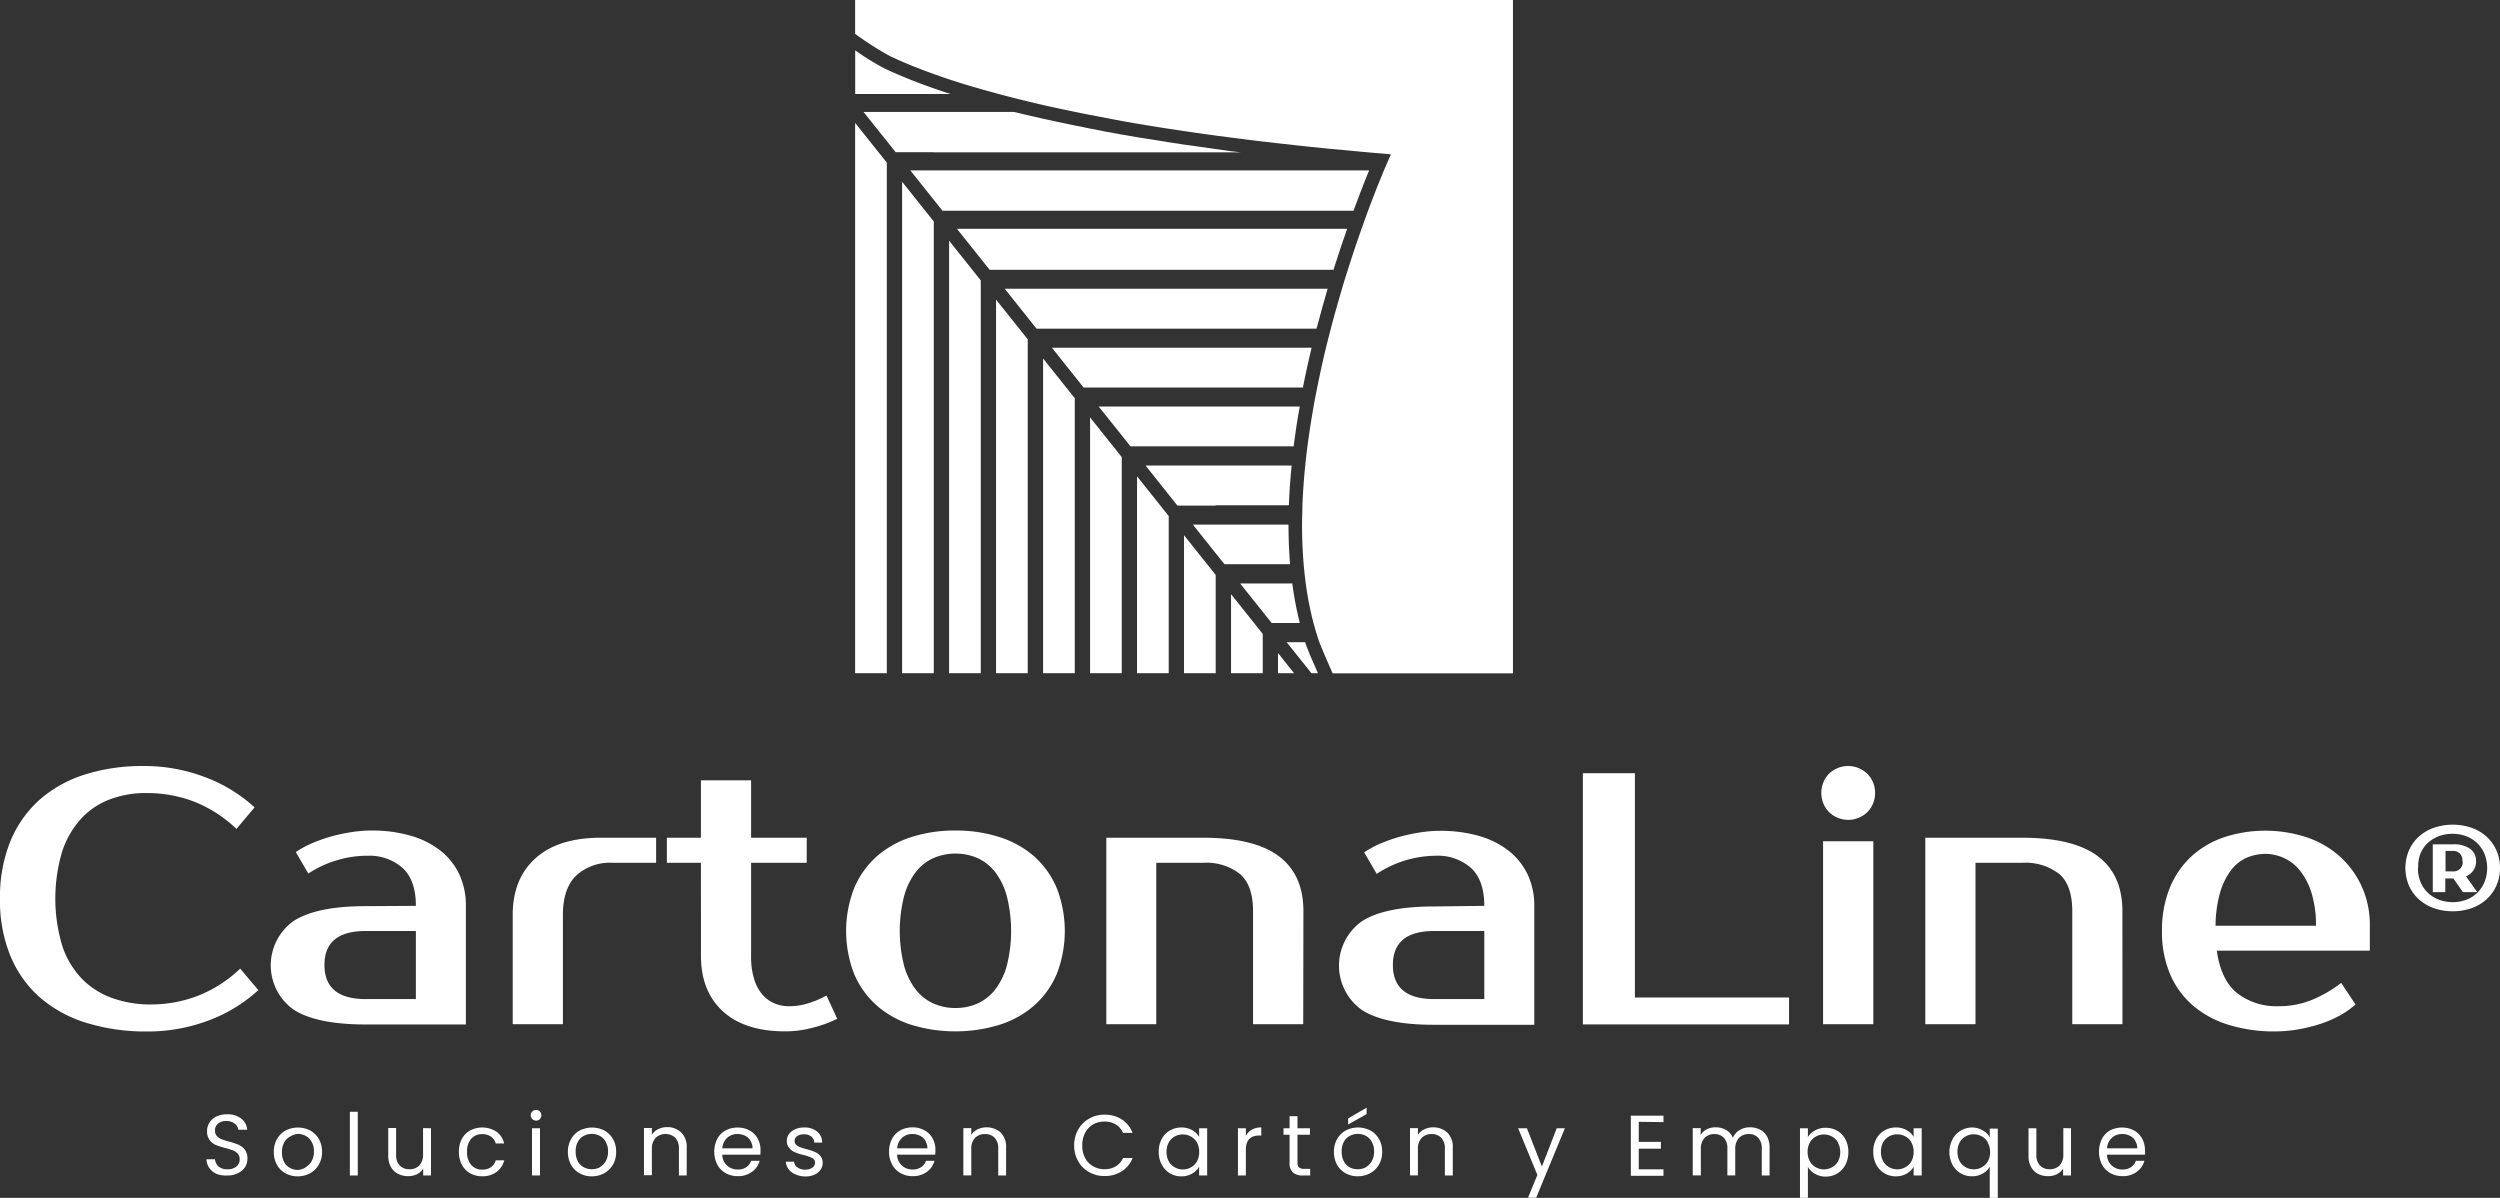 <svg xmlns="http://www.w3.org/2000/svg" viewBox="0 0 413.53 198.14"><rect x="0" y="0" width="413.53" height="198.14" fill="#333333" stroke="none"/><defs><style>.cls-1{fill:#fff;}</style></defs><g id="Capa_2" data-name="Capa 2"><g id="Capa_1-2" data-name="Capa 1"><path class="cls-1" d="M35.85,194.19a2.92,2.92,0,0,1-1.23-1,2.51,2.51,0,0,1-.46-1.43h1.4a1.83,1.83,0,0,0,.58,1.18,2.15,2.15,0,0,0,1.49.47,2.19,2.19,0,0,0,1.48-.46,1.5,1.5,0,0,0,.54-1.19,1.36,1.36,0,0,0-.32-.93,2.14,2.14,0,0,0-.79-.54c-.32-.12-.74-.25-1.28-.4a11.14,11.14,0,0,1-1.59-.51,2.65,2.65,0,0,1-1-.8,2.39,2.39,0,0,1-.42-1.48,2.54,2.54,0,0,1,.42-1.44,2.74,2.74,0,0,1,1.17-1,4.13,4.13,0,0,1,1.74-.34,3.63,3.63,0,0,1,2.31.7,2.53,2.53,0,0,1,1,1.85H39.43a1.55,1.55,0,0,0-.6-1,2.18,2.18,0,0,0-1.41-.44,2,2,0,0,0-1.34.42,1.42,1.42,0,0,0-.52,1.18,1.25,1.25,0,0,0,.31.88,2,2,0,0,0,.76.52,12.4,12.4,0,0,0,1.28.41,12.73,12.73,0,0,1,1.59.53,2.73,2.73,0,0,1,1,.81,2.36,2.36,0,0,1,.43,1.49,2.59,2.59,0,0,1-.39,1.37,2.85,2.85,0,0,1-1.15,1,3.79,3.79,0,0,1-1.8.4A4.42,4.42,0,0,1,35.85,194.19Z"></path><path class="cls-1" d="M47.21,194.07a3.57,3.57,0,0,1-1.41-1.42,4.3,4.3,0,0,1-.51-2.13,4.16,4.16,0,0,1,.53-2.11A3.62,3.62,0,0,1,47.25,187a4.45,4.45,0,0,1,4.06,0,3.66,3.66,0,0,1,1.43,1.41,4.17,4.17,0,0,1,.53,2.12,4.11,4.11,0,0,1-.54,2.13,3.76,3.76,0,0,1-1.46,1.42,4.29,4.29,0,0,1-2.05.5A4.1,4.1,0,0,1,47.21,194.07Zm3.34-1a2.61,2.61,0,0,0,1-1,3.18,3.18,0,0,0,.38-1.6,3.12,3.12,0,0,0-.38-1.59,2.41,2.41,0,0,0-1-1,2.85,2.85,0,0,0-1.31-.32A2.77,2.77,0,0,0,48,188a2.33,2.33,0,0,0-1,1,3.22,3.22,0,0,0-.36,1.59,3.42,3.42,0,0,0,.35,1.61,2.37,2.37,0,0,0,1,1,2.68,2.68,0,0,0,1.29.32A2.82,2.82,0,0,0,50.55,193.1Z"></path><path class="cls-1" d="M59.18,183.9v10.54H57.87V183.9Z"></path><path class="cls-1" d="M71.29,186.63v7.81H70v-1.15a2.54,2.54,0,0,1-1,.93,3.31,3.31,0,0,1-1.48.33,3.58,3.58,0,0,1-1.65-.37A2.77,2.77,0,0,1,64.65,193a3.7,3.7,0,0,1-.43-1.83v-4.58h1.3V191a2.5,2.5,0,0,0,.59,1.78,2.12,2.12,0,0,0,1.61.62,2.16,2.16,0,0,0,1.66-.64,2.64,2.64,0,0,0,.6-1.87v-4.29Z"></path><path class="cls-1" d="M76.39,188.41A3.49,3.49,0,0,1,77.75,187a4.35,4.35,0,0,1,4.39.2,3.29,3.29,0,0,1,1.25,1.94H82a2,2,0,0,0-.79-1.13,2.48,2.48,0,0,0-1.45-.41,2.36,2.36,0,0,0-1.81.76,3.11,3.11,0,0,0-.69,2.16,3.15,3.15,0,0,0,.69,2.18,2.3,2.3,0,0,0,1.81.77,2.48,2.48,0,0,0,1.45-.4,2,2,0,0,0,.79-1.14h1.41a3.45,3.45,0,0,1-1.27,1.92,3.83,3.83,0,0,1-2.38.72,4,4,0,0,1-2-.5,3.49,3.49,0,0,1-1.36-1.41,4.42,4.42,0,0,1-.49-2.14A4.3,4.3,0,0,1,76.39,188.41Z"></path><path class="cls-1" d="M88.05,185.11a.89.89,0,0,1,0-1.26.89.89,0,0,1,.64-.25.82.82,0,0,1,.61.25.92.92,0,0,1,0,1.26.82.82,0,0,1-.61.25A.89.89,0,0,1,88.05,185.11Zm1.27,1.52v7.81H88v-7.81Z"></path><path class="cls-1" d="M95.86,194.07a3.57,3.57,0,0,1-1.41-1.42,4.3,4.3,0,0,1-.51-2.13,4.16,4.16,0,0,1,.53-2.11A3.55,3.55,0,0,1,95.9,187a4.45,4.45,0,0,1,4.06,0,3.66,3.66,0,0,1,1.43,1.41,4.17,4.17,0,0,1,.53,2.12,4.11,4.11,0,0,1-.54,2.13,3.76,3.76,0,0,1-1.46,1.42,4.29,4.29,0,0,1-2,.5A4.1,4.1,0,0,1,95.86,194.07Zm3.34-1a2.61,2.61,0,0,0,1-1,3.18,3.18,0,0,0,.38-1.6,3.12,3.12,0,0,0-.38-1.59,2.37,2.37,0,0,0-1-1,2.84,2.84,0,0,0-2.62,0,2.33,2.33,0,0,0-1,1,3.22,3.22,0,0,0-.36,1.59,3.42,3.42,0,0,0,.35,1.61,2.37,2.37,0,0,0,1,1,2.68,2.68,0,0,0,1.29.32A2.82,2.82,0,0,0,99.2,193.1Z"></path><path class="cls-1" d="M112.7,187.35a3.28,3.28,0,0,1,.89,2.49v4.6H112.3V190a2.52,2.52,0,0,0-.59-1.79,2.41,2.41,0,0,0-3.26,0,2.58,2.58,0,0,0-.62,1.86v4.32h-1.31v-7.81h1.31v1.11a2.63,2.63,0,0,1,1.06-.92,3.31,3.31,0,0,1,1.48-.33A3.22,3.22,0,0,1,112.7,187.35Z"></path><path class="cls-1" d="M125.77,191h-6.3a2.49,2.49,0,0,0,.8,1.8,2.55,2.55,0,0,0,1.76.65,2.45,2.45,0,0,0,1.42-.39,2.1,2.1,0,0,0,.8-1.05h1.41a3.37,3.37,0,0,1-1.27,1.83,3.85,3.85,0,0,1-2.36.71,4,4,0,0,1-2-.5,3.58,3.58,0,0,1-1.39-1.42,4.81,4.81,0,0,1,0-4.25A3.39,3.39,0,0,1,120,187a4.22,4.22,0,0,1,2-.49,4,4,0,0,1,2,.49,3.34,3.34,0,0,1,1.33,1.33,3.93,3.93,0,0,1,.47,1.92A7.27,7.27,0,0,1,125.77,191Zm-1.64-2.33a2.07,2.07,0,0,0-.9-.81,2.77,2.77,0,0,0-1.26-.28,2.44,2.44,0,0,0-1.69.63,2.59,2.59,0,0,0-.8,1.74h5A2.39,2.39,0,0,0,124.13,188.69Z"></path><path class="cls-1" d="M131.59,194.26a2.76,2.76,0,0,1-1.14-.85,2.28,2.28,0,0,1-.46-1.26h1.36a1.28,1.28,0,0,0,.55.95,2.11,2.11,0,0,0,1.3.37,1.9,1.9,0,0,0,1.18-.33,1,1,0,0,0,.44-.82.82.82,0,0,0-.47-.77,6.63,6.63,0,0,0-1.42-.49,9.69,9.69,0,0,1-1.43-.46,2.53,2.53,0,0,1-.95-.7,1.78,1.78,0,0,1-.4-1.22,1.8,1.8,0,0,1,.36-1.09,2.34,2.34,0,0,1,1-.79,3.63,3.63,0,0,1,1.51-.3,3.24,3.24,0,0,1,2.12.66A2.31,2.31,0,0,1,136,189h-1.31a1.32,1.32,0,0,0-.49-1,1.85,1.85,0,0,0-1.22-.37,1.88,1.88,0,0,0-1.12.3.92.92,0,0,0-.42.78.86.86,0,0,0,.25.64,1.94,1.94,0,0,0,.64.4,9.71,9.71,0,0,0,1.05.33,10.9,10.9,0,0,1,1.39.45,2.48,2.48,0,0,1,.91.66,1.75,1.75,0,0,1,.4,1.16,2,2,0,0,1-.36,1.15,2.46,2.46,0,0,1-1,.81,3.75,3.75,0,0,1-1.5.29A4,4,0,0,1,131.59,194.26Z"></path><path class="cls-1" d="M154.7,191h-6.31a2.53,2.53,0,0,0,.8,1.8,2.58,2.58,0,0,0,1.77.65,2.44,2.44,0,0,0,1.41-.39,2,2,0,0,0,.8-1.05h1.41a3.35,3.35,0,0,1-1.26,1.83,3.87,3.87,0,0,1-2.36.71,4,4,0,0,1-2-.5,3.52,3.52,0,0,1-1.39-1.42,4.3,4.3,0,0,1-.51-2.13,4.48,4.48,0,0,1,.49-2.12,3.47,3.47,0,0,1,1.38-1.41,4.22,4.22,0,0,1,2-.49,4,4,0,0,1,2,.49,3.28,3.28,0,0,1,1.33,1.33,3.82,3.82,0,0,1,.47,1.92A7.15,7.15,0,0,1,154.7,191Zm-1.64-2.33a2.07,2.07,0,0,0-.9-.81,2.77,2.77,0,0,0-1.26-.28,2.41,2.41,0,0,0-1.69.63,2.51,2.51,0,0,0-.8,1.74h5A2.39,2.39,0,0,0,153.06,188.69Z"></path><path class="cls-1" d="M165.53,187.35a3.32,3.32,0,0,1,.89,2.49v4.6h-1.3V190a2.48,2.48,0,0,0-.59-1.79,2.12,2.12,0,0,0-1.61-.62,2.18,2.18,0,0,0-1.65.65,2.57,2.57,0,0,0-.61,1.86v4.32h-1.31v-7.81h1.31v1.11a2.57,2.57,0,0,1,1.06-.92,3.55,3.55,0,0,1,3.81.53Z"></path><path class="cls-1" d="M178.34,186.85a4.7,4.7,0,0,1,1.81-1.81,5,5,0,0,1,2.54-.66,5.19,5.19,0,0,1,2.86.78,4.57,4.57,0,0,1,1.79,2.23h-1.57a3.2,3.2,0,0,0-1.2-1.39,3.55,3.55,0,0,0-1.88-.48,3.74,3.74,0,0,0-1.89.48,3.48,3.48,0,0,0-1.31,1.38,4.33,4.33,0,0,0-.47,2.09,4.27,4.27,0,0,0,.47,2.07,3.39,3.39,0,0,0,1.31,1.37,3.65,3.65,0,0,0,1.89.49,3.55,3.55,0,0,0,1.88-.48,3.1,3.1,0,0,0,1.2-1.37h1.57a4.49,4.49,0,0,1-1.79,2.2,5.19,5.19,0,0,1-2.86.78,5.08,5.08,0,0,1-2.54-.65,4.7,4.7,0,0,1-1.81-1.81,5.1,5.1,0,0,1-.66-2.6A5.23,5.23,0,0,1,178.34,186.85Z"></path><path class="cls-1" d="M192.16,188.41a3.53,3.53,0,0,1,1.35-1.41,3.72,3.72,0,0,1,1.9-.5,3.44,3.44,0,0,1,1.8.45,2.9,2.9,0,0,1,1.14,1.11v-1.43h1.33v7.81h-1.33V193a3.08,3.08,0,0,1-1.16,1.13,3.47,3.47,0,0,1-1.79.45,3.63,3.63,0,0,1-1.9-.51,3.72,3.72,0,0,1-1.34-1.44,4.41,4.41,0,0,1-.49-2.11A4.29,4.29,0,0,1,192.16,188.41ZM198,189a2.52,2.52,0,0,0-1-1,2.72,2.72,0,0,0-1.35-.35,2.61,2.61,0,0,0-1.33.34,2.46,2.46,0,0,0-1,1,3.16,3.16,0,0,0-.36,1.54,3.21,3.21,0,0,0,.36,1.56,2.49,2.49,0,0,0,1,1,2.62,2.62,0,0,0,1.33.35,2.72,2.72,0,0,0,1.35-.35,2.49,2.49,0,0,0,1-1,3.2,3.2,0,0,0,.36-1.55A3.16,3.16,0,0,0,198,189Z"></path><path class="cls-1" d="M207.07,186.86a3.05,3.05,0,0,1,1.56-.37v1.34h-.34c-1.47,0-2.21.79-2.21,2.36v4.25h-1.31v-7.81h1.31v1.27A2.48,2.48,0,0,1,207.07,186.86Z"></path><path class="cls-1" d="M214.62,187.7v4.6a1.08,1.08,0,0,0,.25.81,1.24,1.24,0,0,0,.85.23h1v1.1H215.5a2.37,2.37,0,0,1-1.64-.5,2.11,2.11,0,0,1-.55-1.64v-4.6h-1v-1.07h1v-2h1.31v2h2.06v1.07Z"></path><path class="cls-1" d="M222.57,194.07a3.63,3.63,0,0,1-1.41-1.42,4.3,4.3,0,0,1-.51-2.13,4.16,4.16,0,0,1,.53-2.11,3.62,3.62,0,0,1,1.43-1.42,4.45,4.45,0,0,1,4.06,0,3.59,3.59,0,0,1,1.43,1.41,4.17,4.17,0,0,1,.53,2.12,4.11,4.11,0,0,1-.54,2.13,3.76,3.76,0,0,1-1.46,1.42,4.29,4.29,0,0,1-2,.5A4.13,4.13,0,0,1,222.57,194.07Zm3.34-1a2.61,2.61,0,0,0,1-1,3.18,3.18,0,0,0,.38-1.6,3.12,3.12,0,0,0-.37-1.59,2.43,2.43,0,0,0-1-1,2.86,2.86,0,0,0-2.63,0,2.33,2.33,0,0,0-1,1,3.22,3.22,0,0,0-.36,1.59,3.42,3.42,0,0,0,.35,1.61,2.37,2.37,0,0,0,.95,1,2.68,2.68,0,0,0,1.29.32A2.79,2.79,0,0,0,225.91,193.1Zm.14-8.78L223,186v-1l3.06-1.78Z"></path><path class="cls-1" d="M239.41,187.35a3.29,3.29,0,0,1,.9,2.49v4.6H239V190a2.52,2.52,0,0,0-.59-1.79,2.12,2.12,0,0,0-1.61-.62,2.18,2.18,0,0,0-1.65.65,2.57,2.57,0,0,0-.61,1.86v4.32h-1.31v-7.81h1.31v1.11a2.57,2.57,0,0,1,1.06-.92,3.53,3.53,0,0,1,3.8.53Z"></path><path class="cls-1" d="M258.85,186.63l-4.75,11.49h-1.35l1.55-3.77-3.18-7.72h1.45l2.48,6.33,2.45-6.33Z"></path><path class="cls-1" d="M271.07,185.56v3.32h3.66V190h-3.66v3.42h4.09v1.07h-5.4v-9.95h5.4v1.07Z"></path><path class="cls-1" d="M291.16,186.87A2.76,2.76,0,0,1,292.3,188a3.85,3.85,0,0,1,.41,1.84v4.6h-1.29V190a2.52,2.52,0,0,0-.59-1.79,2,2,0,0,0-1.57-.62,2.13,2.13,0,0,0-1.63.65,2.69,2.69,0,0,0-.6,1.88v4.3h-1.3V190a2.52,2.52,0,0,0-.58-1.79,2.09,2.09,0,0,0-1.58-.62,2.15,2.15,0,0,0-1.63.65,2.69,2.69,0,0,0-.6,1.88v4.3H280v-7.81h1.31v1.13a2.62,2.62,0,0,1,1-.94,3.19,3.19,0,0,1,1.45-.33,3.51,3.51,0,0,1,1.76.44,2.72,2.72,0,0,1,1.13,1.3,2.55,2.55,0,0,1,1.1-1.28,3.19,3.19,0,0,1,1.7-.46A3.51,3.51,0,0,1,291.16,186.87Z"></path><path class="cls-1" d="M300.21,187a3.47,3.47,0,0,1,1.79-.45,3.75,3.75,0,0,1,1.91.5,3.44,3.44,0,0,1,1.34,1.41,4.29,4.29,0,0,1,.49,2.1,4.41,4.41,0,0,1-.49,2.11,3.57,3.57,0,0,1-3.25,1.95,3.46,3.46,0,0,1-1.78-.45,3.24,3.24,0,0,1-1.17-1.12v5.14h-1.31V186.63h1.31v1.44A3.05,3.05,0,0,1,300.21,187Zm3.83,2a2.46,2.46,0,0,0-1-1,2.77,2.77,0,0,0-2.68,0,2.65,2.65,0,0,0-1,1,3.14,3.14,0,0,0-.36,1.53,3.2,3.2,0,0,0,.36,1.55,2.65,2.65,0,0,0,1,1,2.74,2.74,0,0,0,2.68,0,2.49,2.49,0,0,0,1-1,3.21,3.21,0,0,0,.36-1.56A3.16,3.16,0,0,0,304,189Z"></path><path class="cls-1" d="M310.35,188.41A3.53,3.53,0,0,1,311.7,187a3.72,3.72,0,0,1,1.9-.5,3.46,3.46,0,0,1,1.8.45,2.9,2.9,0,0,1,1.14,1.11v-1.43h1.33v7.81h-1.33V193a3.08,3.08,0,0,1-1.16,1.13,3.47,3.47,0,0,1-1.79.45,3.63,3.63,0,0,1-1.9-.51,3.72,3.72,0,0,1-1.34-1.44,4.41,4.41,0,0,1-.49-2.11A4.29,4.29,0,0,1,310.35,188.41Zm5.83.57a2.52,2.52,0,0,0-1-1,2.72,2.72,0,0,0-1.35-.35,2.67,2.67,0,0,0-1.34.34,2.5,2.5,0,0,0-1,1,3.16,3.16,0,0,0-.36,1.54,3.21,3.21,0,0,0,.36,1.56,2.53,2.53,0,0,0,1,1,2.68,2.68,0,0,0,1.34.35,2.72,2.72,0,0,0,1.35-.35,2.49,2.49,0,0,0,1-1,3.2,3.2,0,0,0,.36-1.55A3.16,3.16,0,0,0,316.18,189Z"></path><path class="cls-1" d="M323,188.41a3.53,3.53,0,0,1,1.35-1.41,3.77,3.77,0,0,1,1.92-.5A3.47,3.47,0,0,1,328,187a2.87,2.87,0,0,1,1.13,1.11v-1.43h1.33v11.51h-1.33V193a3,3,0,0,1-1.15,1.11,3.46,3.46,0,0,1-1.81.46,3.62,3.62,0,0,1-1.89-.51,3.8,3.8,0,0,1-1.34-1.44,4.53,4.53,0,0,1-.49-2.11A4.4,4.4,0,0,1,323,188.41Zm5.83.57a2.52,2.52,0,0,0-1-1,2.68,2.68,0,0,0-1.34-.35,2.64,2.64,0,0,0-1.34.34,2.46,2.46,0,0,0-1,1,3.16,3.16,0,0,0-.36,1.54,3.21,3.21,0,0,0,.36,1.56,2.49,2.49,0,0,0,1,1,2.65,2.65,0,0,0,1.34.35,2.68,2.68,0,0,0,1.34-.35,2.49,2.49,0,0,0,1-1,3.2,3.2,0,0,0,.36-1.55A3.16,3.16,0,0,0,328.79,189Z"></path><path class="cls-1" d="M342.57,186.63v7.81h-1.31v-1.15a2.61,2.61,0,0,1-1,.93,3.31,3.31,0,0,1-1.48.33,3.58,3.58,0,0,1-1.65-.37,2.77,2.77,0,0,1-1.16-1.14,3.59,3.59,0,0,1-.43-1.83v-4.58h1.3V191a2.5,2.5,0,0,0,.59,1.78,2.12,2.12,0,0,0,1.61.62,2.18,2.18,0,0,0,1.66-.64,2.64,2.64,0,0,0,.6-1.87v-4.29Z"></path><path class="cls-1" d="M354.82,191h-6.3a2.49,2.49,0,0,0,.8,1.8,2.55,2.55,0,0,0,1.76.65,2.45,2.45,0,0,0,1.42-.39,2.1,2.1,0,0,0,.8-1.05h1.41a3.32,3.32,0,0,1-1.27,1.83,3.85,3.85,0,0,1-2.36.71,4,4,0,0,1-2-.5,3.58,3.58,0,0,1-1.39-1.42,4.81,4.81,0,0,1,0-4.25A3.39,3.39,0,0,1,349,187a4.22,4.22,0,0,1,2-.49,4,4,0,0,1,2,.49,3.34,3.34,0,0,1,1.33,1.33,3.93,3.93,0,0,1,.47,1.92A7.27,7.27,0,0,1,354.82,191Zm-1.64-2.33a2.07,2.07,0,0,0-.9-.81,2.77,2.77,0,0,0-1.26-.28,2.44,2.44,0,0,0-1.69.63,2.59,2.59,0,0,0-.8,1.74h5A2.39,2.39,0,0,0,353.18,188.69Z"></path><polygon class="cls-1" points="211.4 111.35 214.05 111.35 211.4 108.02 211.4 111.35"></polygon><polygon class="cls-1" points="180.31 111.35 185.55 111.35 185.55 75.61 180.31 69.04 180.31 111.35"></polygon><polygon class="cls-1" points="172.54 111.35 177.78 111.35 177.78 65.87 172.54 59.3 172.54 111.35"></polygon><polygon class="cls-1" points="203.63 111.35 208.87 111.35 208.87 104.85 203.63 98.28 203.63 111.35"></polygon><polygon class="cls-1" points="188.08 111.35 193.32 111.35 193.32 85.36 188.08 78.79 188.08 111.35"></polygon><polygon class="cls-1" points="149.22 111.35 154.46 111.35 154.46 36.64 149.22 30.07 149.22 111.35"></polygon><polygon class="cls-1" points="164.76 111.35 170 111.35 170 56.13 164.76 49.56 164.76 111.35"></polygon><polygon class="cls-1" points="141.45 111.35 146.69 111.35 146.69 26.9 141.45 20.33 141.45 111.35"></polygon><polygon class="cls-1" points="156.99 111.35 162.23 111.35 162.23 46.38 156.99 39.81 156.99 111.35"></polygon><polygon class="cls-1" points="195.85 111.35 201.09 111.35 201.09 95.1 195.85 88.53 195.85 111.35"></polygon><path class="cls-1" d="M154.46,25.2H205.3L203.48,25,201,24.64c-1.81-.25-3.56-.49-5.26-.74l-2.54-.39-5.26-.84-2.53-.44c-1.83-.32-3.58-.65-5.27-1l-2.54-.51c-1.81-.37-3.55-.74-5.2-1.11L169.74,19l-2-.48h-24.9l5.32,6.66h6.26Z"></path><path class="cls-1" d="M193.32,73.83H214s0-.09,0-.14c.26-2.1.59-4.27,1-6.44H181.74L187,73.83h6.33Z"></path><path class="cls-1" d="M215,103.05a58.34,58.34,0,0,1-1.22-6.39s0-.1,0-.15h-8.65l5.22,6.54H215Z"></path><path class="cls-1" d="M162.23,34.86h61.66l.14-.39c.71-1.93,1.35-3.57,1.87-4.88.22-.53.4-1,.57-1.4H150.58l5.32,6.67h6.33Z"></path><path class="cls-1" d="M149.22,15.55h8l-.57-.19q-1.33-.43-2.55-.87c-1.9-.67-3.68-1.36-5.31-2.06-.93-.39-1.79-.78-2.57-1.15a43.94,43.94,0,0,1-4.76-2.95v7.22h7.77Z"></path><path class="cls-1" d="M185.55,64.1h30l0-.22c.42-2.08.89-4.22,1.4-6.36H174l5.24,6.58h6.33Z"></path><path class="cls-1" d="M201.09,83.58h12.1v0c.08-2.09.23-4.3.46-6.57H189.49l5.27,6.62h6.33Z"></path><path class="cls-1" d="M208.87,93.32h4.52c-.17-2.11-.26-4.31-.26-6.55H197.31l5.22,6.55h6.34Z"></path><path class="cls-1" d="M177.78,54.37h40c0-.1,0-.19.07-.28l.22-.83c.48-1.81,1-3.66,1.54-5.5H166.19l5.27,6.61h6.32Z"></path><path class="cls-1" d="M215.89,106.23h-3.06l4.09,5.12H218c-.83-1.84-1.65-3.77-2-4.77C216,106.46,215.93,106.34,215.89,106.23Z"></path><path class="cls-1" d="M170,44.63h50.58c0-.11.07-.23.1-.34.69-2.17,1.41-4.33,2.15-6.44H158.29l5.41,6.78H170Z"></path><path class="cls-1" d="M247.73,0H141.45V5.6a52.85,52.85,0,0,0,5.72,3.66c.76.36,1.58.73,2.49,1.12,1.58.67,3.33,1.35,5.17,2,.8.28,1.63.57,2.51.86,1.24.4,2.56.82,4,1.23l1.23.36,2.51.69c1.68.45,3.44.9,5.22,1.32.81.2,1.65.4,2.51.59,1.7.39,3.42.75,5.22,1.12.82.17,1.66.34,2.52.5q2.52.49,5.22,1l2.53.44c1.68.28,3.42.57,5.22.84l2.53.38c1.69.25,3.43.5,5.22.74l2.53.33c1.7.22,3.44.44,5.23.65l2.53.29,3.6.4,1.63.17,2.52.26,5.23.49,2.53.23,3,.26-.63,1.44s-.27.6-.72,1.68l-.73,1.8c-.52,1.29-1.15,2.92-1.85,4.82-.21.59-.44,1.2-.66,1.84l-.41,1.14c-.77,2.2-1.53,4.47-2.24,6.74-.32,1-.64,2-.95,3.12-.57,1.92-1.12,3.85-1.62,5.75l-.21.82c-.27,1-.53,2.07-.79,3.13-.53,2.2-1,4.4-1.43,6.53l-.08.41q-.27,1.35-.51,2.73c-.39,2.2-.72,4.39-1,6.52-.13,1-.25,2.07-.35,3.1-.23,2.26-.38,4.47-.46,6.55,0,1-.06,2.11-.06,3.16,0,2.2.09,4.37.26,6.45.09,1,.2,2.1.34,3.13a55.58,55.58,0,0,0,1.23,6.41c.16.61.33,1.21.51,1.81.13.43.27.86.41,1.29.36,1,1.39,3.43,2.32,5.48h29.82V0Z"></path><path class="cls-1" d="M24.91,166.15a21.79,21.79,0,0,0,7.74-1.4,21.5,21.5,0,0,0,7.08-4.53l3,3.56a25.09,25.09,0,0,1-8.18,5,28.47,28.47,0,0,1-10.2,1.84,33.12,33.12,0,0,1-10.06-1.43A21.18,21.18,0,0,1,6.61,165a18.7,18.7,0,0,1-4.89-6.88A24.11,24.11,0,0,1,0,148.65a24.52,24.52,0,0,1,1.69-9.43,18.81,18.81,0,0,1,4.8-6.88A20.79,20.79,0,0,1,14,128.13a31.3,31.3,0,0,1,9.72-1.42,28.18,28.18,0,0,1,10.2,1.84,25,25,0,0,1,8.19,5l-3,3.56a21.64,21.64,0,0,0-7.08-4.54,21.86,21.86,0,0,0-7.74-1.39,16.8,16.8,0,0,0-6,1,12.48,12.48,0,0,0-4.81,3.17,15.06,15.06,0,0,0-3.17,5.42,27.21,27.21,0,0,0,0,15.72,14.43,14.43,0,0,0,3.26,5.43,13.15,13.15,0,0,0,5,3.17A18.54,18.54,0,0,0,24.91,166.15Z"></path><path class="cls-1" d="M68.79,149.84c0-2.85-.74-4.94-2.22-6.29a8.29,8.29,0,0,0-5.78-2,17.13,17.13,0,0,0-5.22.8A17.35,17.35,0,0,0,51,144.5l-2.07-3.56a16.67,16.67,0,0,1,2.87-1.54A27.43,27.43,0,0,1,55,138.3a30.05,30.05,0,0,1,3.29-.68,20.9,20.9,0,0,1,3.05-.24,23,23,0,0,1,6.7.89A14.33,14.33,0,0,1,73,140.82a10.91,10.91,0,0,1,3.06,4,12.13,12.13,0,0,1,1,5.07v19.57H60.49q-8.07,0-11.89-2.43a9,9,0,0,1,0-14.71q3.82-2.43,11.89-2.43Zm-15.12,9.78q0,5.64,6.82,5.64h8.3V154h-8.3Q53.66,154,53.67,159.62Z"></path><path class="cls-1" d="M108.53,142.72h-7.12a8.27,8.27,0,0,0-6.17,2.17c-1.42,1.44-2.13,3.59-2.13,6.43v18.09h-8.3V151.32q0-6,3.82-9.4t11-3.35h8.9Z"></path><path class="cls-1" d="M115.94,142.72h-5.63v-4.15h5.63v-9.49h8.3v9.49h9.2v4.15h-9.2v15.42a12.55,12.55,0,0,0,.51,3.83,7.09,7.09,0,0,0,1.36,2.55,5.49,5.49,0,0,0,2,1.45,6,6,0,0,0,2.37.47,10.51,10.51,0,0,0,3.44-.56,15.5,15.5,0,0,0,2.79-1.21l1.78,3.85a20.57,20.57,0,0,1-4.07,1.48,17.74,17.74,0,0,1-4.53.6q-6.7,0-10.32-3.32t-3.62-9.14Z"></path><path class="cls-1" d="M158.05,137.38a23.46,23.46,0,0,1,7.32,1.1,16,16,0,0,1,5.72,3.2,14.52,14.52,0,0,1,3.71,5.22,19.64,19.64,0,0,1,0,14.21,14.58,14.58,0,0,1-3.71,5.19,16,16,0,0,1-5.72,3.2,25,25,0,0,1-14.68,0,16.07,16.07,0,0,1-5.69-3.2,14.71,14.71,0,0,1-3.71-5.19,19.64,19.64,0,0,1,0-14.21,14.64,14.64,0,0,1,3.71-5.22,16.07,16.07,0,0,1,5.69-3.2A23.44,23.44,0,0,1,158.05,137.38Zm0,29.36a9.05,9.05,0,0,0,3.56-.71,7.71,7.71,0,0,0,2.9-2.22,11.51,11.51,0,0,0,2-3.95,23.65,23.65,0,0,0,0-11.74,11.51,11.51,0,0,0-2-4,7.81,7.81,0,0,0-2.9-2.22,9.28,9.28,0,0,0-7.12,0,7.76,7.76,0,0,0-2.91,2.22,11.33,11.33,0,0,0-2,4,23.35,23.35,0,0,0,0,11.74,11.33,11.33,0,0,0,2,3.95,7.66,7.66,0,0,0,2.91,2.22A9,9,0,0,0,158.05,166.74Z"></path><path class="cls-1" d="M215.57,169.41h-8.3V150.73c0-2.85-.71-4.89-2.14-6.14a9,9,0,0,0-6.16-1.87h-7.71v26.69H183V138.57h16q8.47,0,12.54,3.06t4.06,9.1Z"></path><path class="cls-1" d="M245.52,149.84c0-2.85-.74-4.94-2.22-6.29a8.29,8.29,0,0,0-5.78-2,17.92,17.92,0,0,0-9.79,3l-2.08-3.56a16.41,16.41,0,0,1,2.88-1.54,27.28,27.28,0,0,1,3.23-1.1,31,31,0,0,1,3.29-.68,21.14,21.14,0,0,1,3.06-.24,23,23,0,0,1,6.7.89,14.33,14.33,0,0,1,4.92,2.55,11,11,0,0,1,3.06,4,12.12,12.12,0,0,1,1,5.07v19.57h-16.6q-8.07,0-11.89-2.43a9,9,0,0,1,0-14.71q3.82-2.43,11.89-2.43Zm-15.12,9.78q0,5.64,6.82,5.64h8.3V154h-8.3Q230.4,154,230.4,159.62Z"></path><path class="cls-1" d="M295.93,165v4.45h-34.1V127.9h8.6V165Z"></path><path class="cls-1" d="M310.16,131.16a4.48,4.48,0,0,1-1.21,3.11,4.57,4.57,0,0,1-6.47,0,4.61,4.61,0,0,1,0-6.23,4.56,4.56,0,0,1,6.44,0A4.42,4.42,0,0,1,310.16,131.16Zm-.29,38.25h-8.31V139.16h8.31Z"></path><path class="cls-1" d="M351.08,169.41h-8.3V150.73c0-2.85-.71-4.89-2.13-6.14a9.08,9.08,0,0,0-6.17-1.87h-7.71v26.69h-8.3V138.57h16q8.47,0,12.54,3.06t4.06,9.1Z"></path><path class="cls-1" d="M376.88,166.44a14.52,14.52,0,0,0,5.43-1,21.54,21.54,0,0,0,4.95-2.85l2.37,3.56A14.47,14.47,0,0,1,387,168a19.14,19.14,0,0,1-3.26,1.39,26.29,26.29,0,0,1-3.65.89,22.05,22.05,0,0,1-3.79.33,25.4,25.4,0,0,1-7.68-1.1,16.43,16.43,0,0,1-5.9-3.2,14.25,14.25,0,0,1-3.77-5.19,17.8,17.8,0,0,1-1.33-7.12,18.6,18.6,0,0,1,1.27-7.09,14.55,14.55,0,0,1,3.56-5.22,15.35,15.35,0,0,1,5.43-3.2,22,22,0,0,1,13.64,0,15.69,15.69,0,0,1,5.45,3.12,15,15,0,0,1,3.68,5A15.3,15.3,0,0,1,392,153.1v4.15H366.68c.47,3.28,1.61,5.64,3.41,7.06A10.62,10.62,0,0,0,376.88,166.44Zm-2.08-25.2a8,8,0,0,0-3.2.65A6.64,6.64,0,0,0,369,144a11.52,11.52,0,0,0-1.78,3.67,20.64,20.64,0,0,0-.74,5.46h16.61a18,18,0,0,0-.71-5.34,11.56,11.56,0,0,0-1.87-3.7,7.22,7.22,0,0,0-2.67-2.14A7.46,7.46,0,0,0,374.8,141.24Z"></path><path class="cls-1" d="M413.53,143.57a7.1,7.1,0,0,1-.59,2.91,6.72,6.72,0,0,1-1.63,2.27,7.44,7.44,0,0,1-2.47,1.47,9.68,9.68,0,0,1-6.26,0,7.39,7.39,0,0,1-2.48-1.47,6.72,6.72,0,0,1-1.63-2.27,7.45,7.45,0,0,1,0-5.81,6.62,6.62,0,0,1,1.63-2.27,7.07,7.07,0,0,1,2.48-1.47,9.68,9.68,0,0,1,6.26,0,7.12,7.12,0,0,1,2.47,1.47,6.62,6.62,0,0,1,1.63,2.27A7.09,7.09,0,0,1,413.53,143.57Zm-13.57,0a5.9,5.9,0,0,0,.44,2.35,5.09,5.09,0,0,0,1.22,1.78,5.56,5.56,0,0,0,1.83,1.13,6.56,6.56,0,0,0,4.51,0,5.23,5.23,0,0,0,3-2.91,6.34,6.34,0,0,0,0-4.69,5.52,5.52,0,0,0-1.22-1.79,5.65,5.65,0,0,0-1.82-1.13,6.71,6.71,0,0,0-4.51,0,5.92,5.92,0,0,0-1.83,1.13,5.22,5.22,0,0,0-1.22,1.79A5.85,5.85,0,0,0,400,143.57Zm9.61-1.13a2.56,2.56,0,0,1-.43,1.51,2.71,2.71,0,0,1-1.23,1l1.85,2.62H407.4l-1.58-2.26h-1.34v2.26h-2.07v-7.91h3.39a4.6,4.6,0,0,1,2.77.73A2.44,2.44,0,0,1,409.57,142.44Zm-2.26,0a1.63,1.63,0,0,0-.47-1.31,1.65,1.65,0,0,0-1-.38h-1.32v3.39h1.32a1.49,1.49,0,0,0,1.51-1.7Z"></path></g></g></svg>